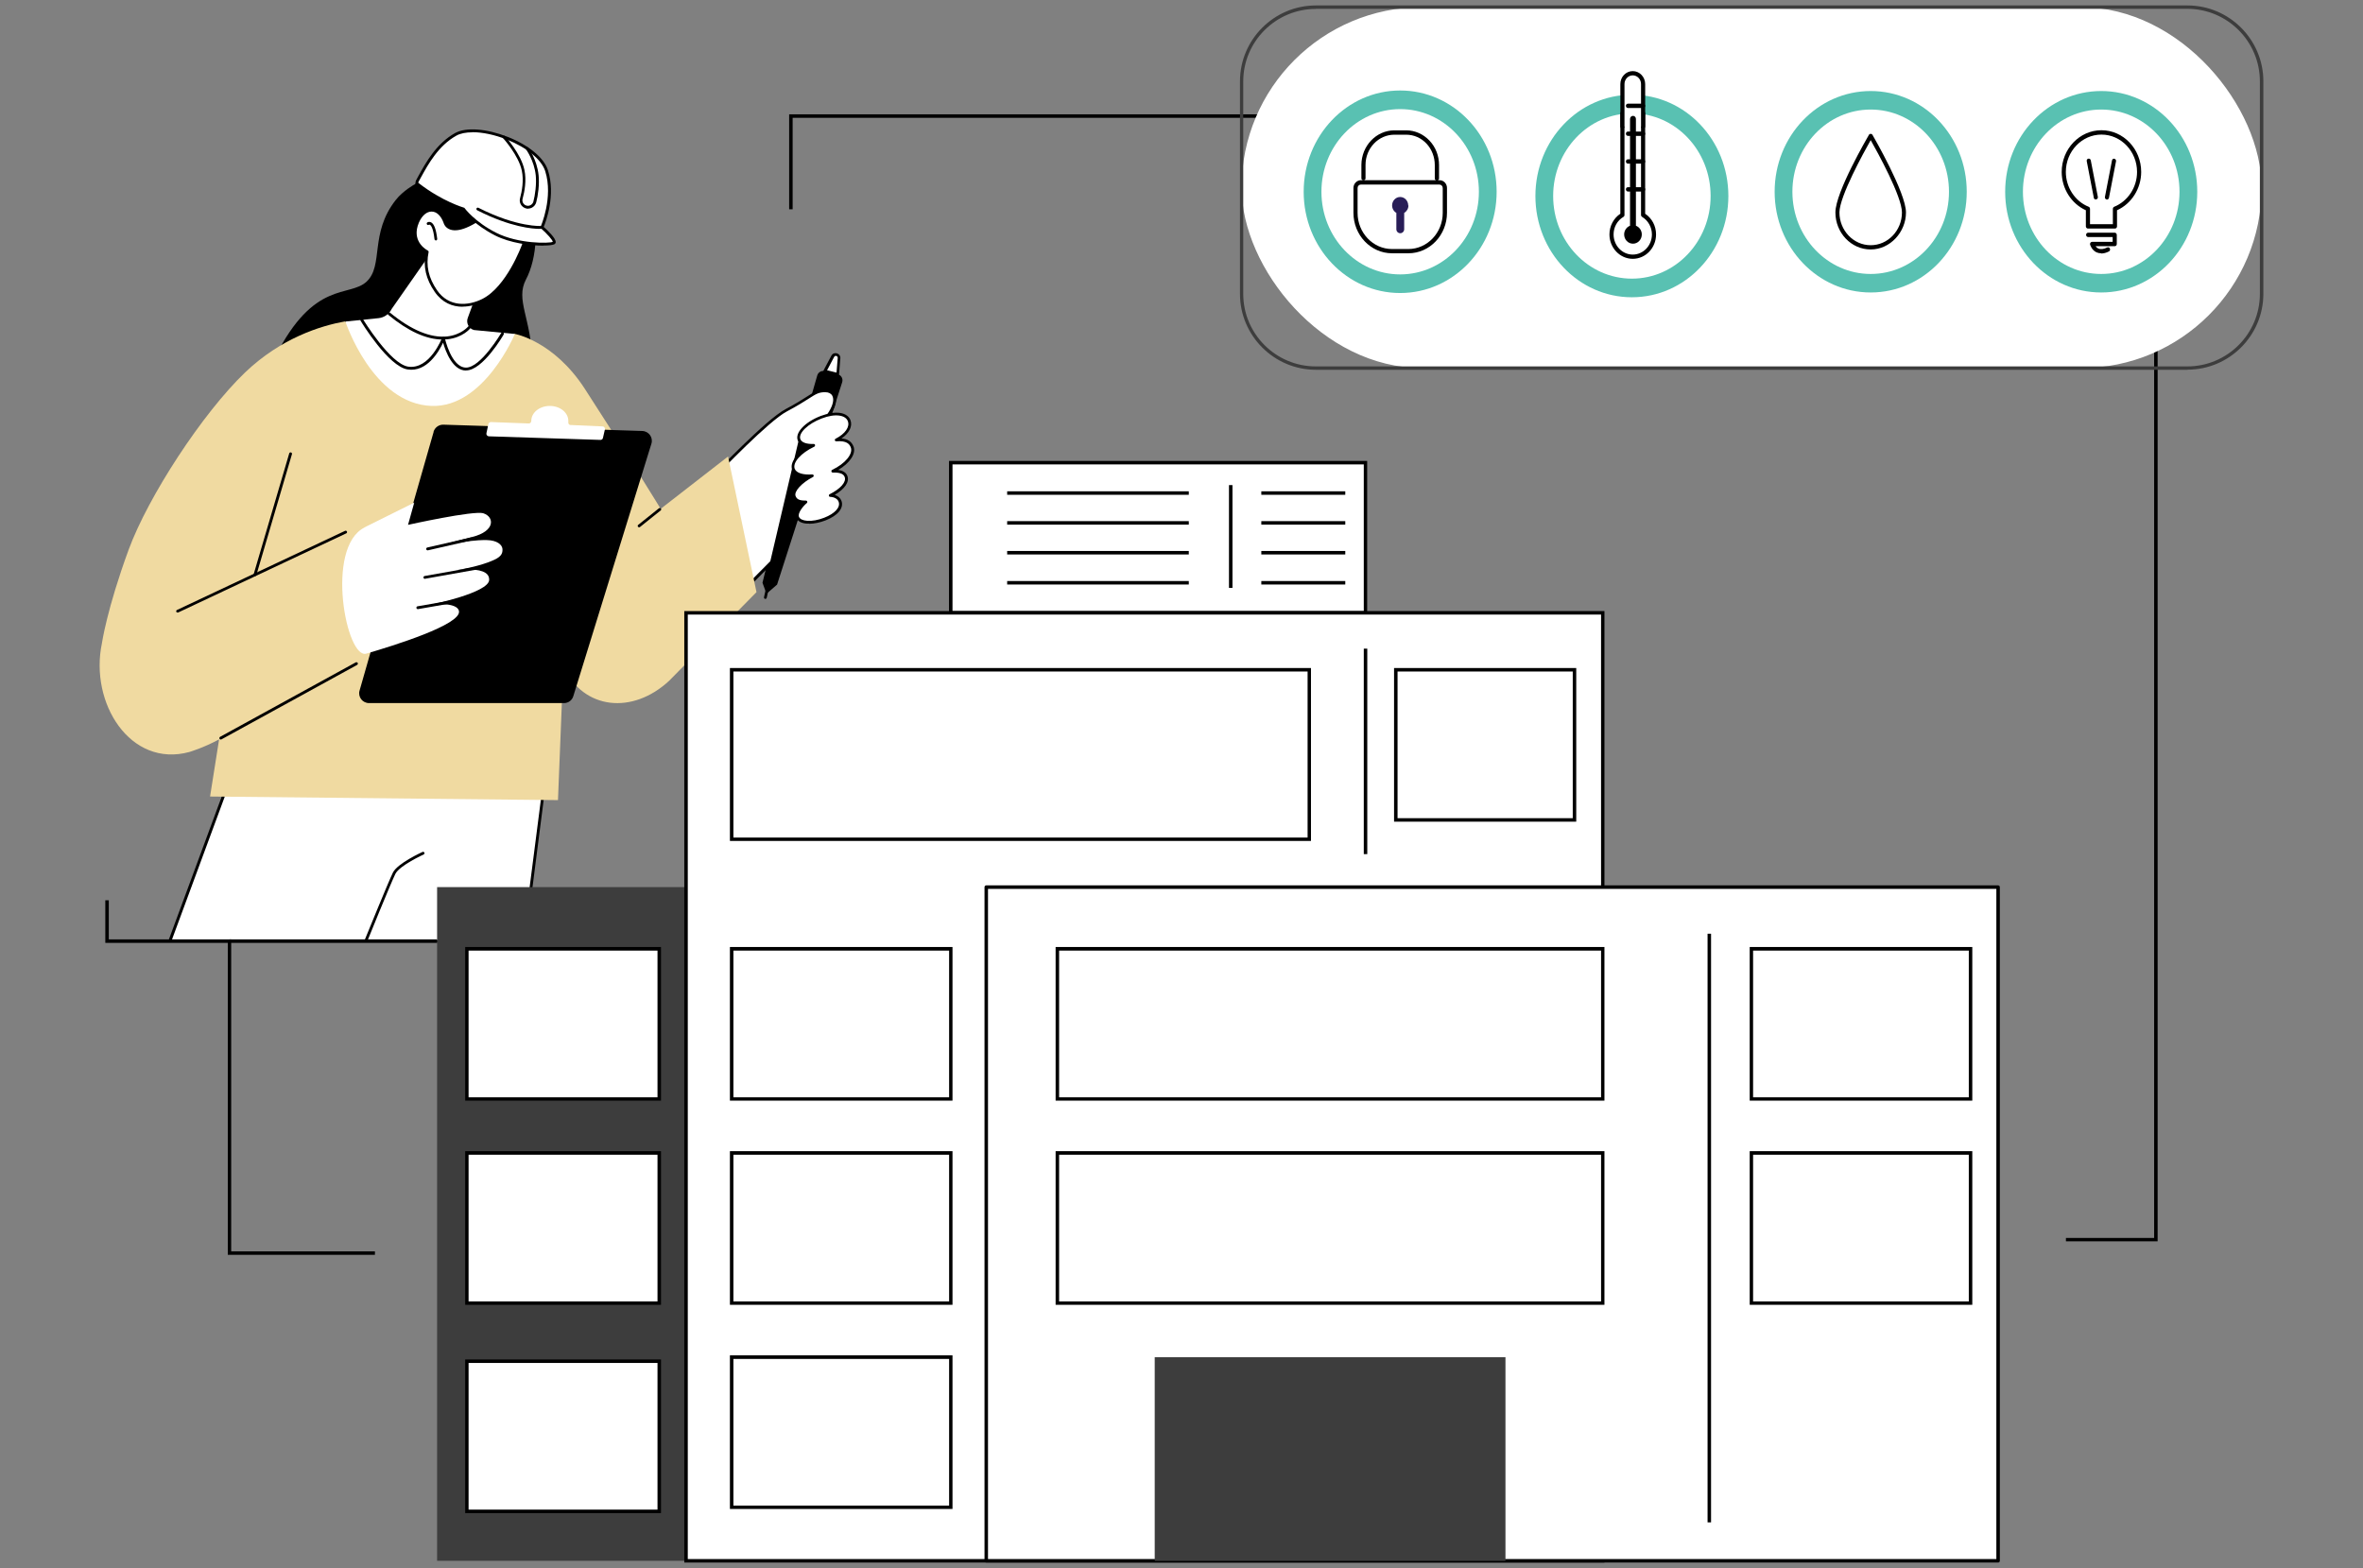 <?xml version="1.0" encoding="UTF-8"?>
<svg id="uuid-382bd79b-636d-4016-b5eb-e4b1c13ec2b3" data-name="Ebene 1" xmlns="http://www.w3.org/2000/svg" width="217" height="144" viewBox="0 0 217 144">
  <rect x="0" y="0" width="217" height="144" fill="#808080" stroke="none"/>
  <rect x="21.07" y="86.15" width="26.76" height=".32"/>
  <g>
    <g>
      <polygon points="50.34 69.19 48.14 86.37 15.6 86.37 22.63 67.39 50.34 69.19" style="fill: #fff;"/>
      <path d="M15.61,86.5s-.03,0-.04,0c-.07-.02-.1-.1-.08-.17l7.02-18.99c.02-.05.07-.09.13-.08l27.71,1.81s.07.02.09.05c.02.03.03.06.03.1l-2.2,17.18c0,.07-.07.12-.15.11-.07,0-.12-.07-.11-.15l2.19-17.04-27.48-1.79-6.98,18.9c-.02.05-.07.08-.12.08Z"/>
      <path d="M33.61,86.5s-.03,0-.05,0c-.07-.03-.1-.1-.07-.17.09-.22,2.19-5.38,2.59-6.19.42-.85,2.63-1.86,2.72-1.9.06-.03.14,0,.17.06.03.07,0,.14-.06.17-.02.01-2.21,1.01-2.6,1.78-.4.8-2.56,6.12-2.58,6.18-.02.05-.07.08-.12.08Z"/>
    </g>
    <g>
      <g>
        <path d="M70.75,50.55l-.73,2.97.37,1.01.97-.84,5.98-18.59c.1-.32-.09-.65-.41-.73l-1.19-.29c-.3-.07-.6.1-.69.4l-1.99,6.94-2.32,9.12Z"/>
        <path d="M70.29,55s-.02,0-.03,0c-.07-.02-.11-.08-.1-.15l.34-1.55c.02-.07.08-.11.15-.1.07.02.11.08.1.15l-.34,1.55c-.01.06-.07.1-.13.1Z"/>
        <g>
          <path d="M75.75,34.09l1.19.29.12-1.5c.03-.33-.42-.46-.57-.17l-.73,1.38Z" style="fill: #fff;"/>
          <path d="M76.93,34.51s-.02,0-.03,0l-1.19-.29s-.07-.04-.09-.07c-.02-.04-.01-.08,0-.11l.73-1.38c.1-.19.3-.27.51-.21.2.06.33.24.31.45l-.12,1.5s-.02.07-.05.09c-.02.02-.05.02-.08.02ZM75.94,34l.88.22.11-1.35c0-.11-.06-.16-.13-.18-.07-.02-.15,0-.2.09l-.65,1.23Z"/>
        </g>
      </g>
      <g>
        <path d="M65.47,43.83s4.93-5.2,6.71-6.14c2.5-1.32,2.58-1.81,3.62-1.79.8.02,1.19.73.44,1.97-.75,1.24-2.78,2.61-2.78,2.61l-2.6,11.12-2.84,2.86-2.55-10.64Z" style="fill: #fff;"/>
        <path d="M68.02,54.6s-.02,0-.03,0c-.05-.01-.08-.05-.09-.09l-2.55-10.64s0-.09.03-.12c.2-.21,4.97-5.23,6.75-6.17.97-.51,1.57-.9,2.01-1.18.68-.44,1-.64,1.67-.62.39,0,.69.17.85.46.23.41.12,1.02-.3,1.71-.7,1.16-2.47,2.41-2.77,2.62l-2.59,11.07s-.02.04-.03.06l-2.84,2.86s-.06.04-.09.04ZM65.61,43.87l2.48,10.34,2.65-2.67,2.6-11.09s.03-.06.05-.08c.02-.01,2.01-1.37,2.74-2.57.37-.61.48-1.13.3-1.46-.11-.2-.33-.32-.63-.32-.59-.01-.85.15-1.52.58-.44.28-1.05.67-2.03,1.19-1.65.87-6.12,5.53-6.63,6.07Z"/>
      </g>
      <g>
        <path d="M76.25,45.51c1.05-.52,1.65-1.21,1.44-1.74-.14-.37-.54-.52-1.21-.49,1.31-.62,2.03-1.58,1.78-2.23-.18-.46-.58-.71-1.46-.65,1.03-.53,1.39-1.24,1.18-1.77-.24-.62-1.2-.84-2.56-.32-1.36.52-2.27,1.45-2.03,2.07.14.37.66.55,1.34.53-1.3.62-2.11,1.54-1.86,2.19.18.47.86.67,1.74.6-1.02.52-1.85,1.38-1.65,1.9.13.35.42.51,1.05.5-.33.27-.93.97-.76,1.41.2.53,1.31.61,2.48.16,1.16-.44,1.61-1.11,1.41-1.64-.11-.28-.41-.5-.89-.52Z" style="fill: #fff;"/>
        <path d="M74.3,48.09c-.06,0-.12,0-.18,0-.52-.03-.87-.22-.99-.53-.16-.42.23-.98.57-1.34-.46-.05-.72-.23-.86-.57-.21-.55.45-1.28,1.27-1.81-.71-.03-1.21-.28-1.36-.69-.24-.64.36-1.47,1.49-2.12-.51-.06-.85-.27-.98-.59-.27-.7.66-1.68,2.11-2.24.67-.25,1.28-.35,1.77-.28.48.07.83.31.96.67.21.55-.11,1.19-.83,1.68.58.04.93.28,1.11.73.25.66-.33,1.53-1.41,2.16.45.06.73.24.85.56.2.54-.24,1.18-1.17,1.73.3.09.52.28.62.54.25.66-.33,1.37-1.48,1.81-.51.19-1.03.3-1.47.3ZM74.01,45.97c.05,0,.1.03.12.09.02.05,0,.11-.04.14-.37.31-.85.93-.72,1.26.08.21.36.34.77.37.45.03,1-.07,1.54-.28.99-.38,1.53-.97,1.33-1.48-.1-.26-.39-.42-.77-.44-.06,0-.11-.04-.12-.1-.01-.06.02-.12.07-.14,1-.5,1.55-1.13,1.38-1.58-.07-.19-.26-.44-1.09-.41-.06,0-.12-.04-.13-.1-.01-.06.01-.12.07-.15,1.19-.56,1.94-1.47,1.71-2.06-.11-.3-.37-.64-1.33-.56-.06,0-.12-.03-.13-.09-.02-.06.01-.12.07-.15.88-.45,1.32-1.09,1.12-1.61-.1-.27-.37-.45-.76-.51-.45-.07-1.01.02-1.64.26-1.27.48-2.17,1.36-1.96,1.9.11.3.57.47,1.22.44.06,0,.12.04.13.1.01.06-.01.12-.07.15-1.24.59-2.01,1.46-1.8,2.03.15.39.77.58,1.61.52.06,0,.12.03.13.09.02.06-.01.12-.07.15-1.02.53-1.75,1.32-1.59,1.74.1.26.29.43.93.42h0Z"/>
      </g>
      <path d="M38.08,16.93s-1.07.58-1.74,1.44c-2.42,3.08-1.09,6-2.67,7.49-1.58,1.48-4.84-.2-8.4,6.92-3.56,7.12,5.24,11.46,12.16,11.86,6.92.4,11.56-7.51,11.46-11.46-.1-3.95-1.58-5.63-.59-7.51.99-1.88,1.36-5.14.13-9.15-1.06-3.46-7.65-3.5-10.35.43Z"/>
      <path d="M66.86,41.93l2.61,12.45-8.02,8.14c-3.35,3.11-7.84,2.69-9.72-1.28l-.49,12.24-31.95-.33s.59-3.77.83-5.25c-1.43.78-2.73,1.16-2.73,1.16-5.42,1.48-9.19-4.49-8.03-9.99,0,0,.45-3.12,2.45-8.58,1.8-4.9,6.78-12.53,10.7-16.29,3.31-3.16,6.94-4.28,9.15-4.68,5.32,3.11,8.11,4.75,8.11,4.75l7.48-3.61s3.57.61,6.45,5.04c4.22,6.51,6.97,11.03,6.97,11.03l6.18-4.8Z" style="fill: #f0daa1;"/>
      <path d="M16.31,56.26s-.1-.03-.12-.07c-.03-.06,0-.14.06-.17l15.44-7.27c.06-.03.14,0,.17.06.03.06,0,.14-.06.17l-15.44,7.27s-.04.01-.06.01Z"/>
      <path d="M20.27,67.92s-.09-.02-.11-.07c-.03-.06-.01-.14.05-.18l12.46-6.84c.06-.03.14-.01.18.05.03.06.01.14-.05.18l-12.46,6.84s-.04.02-.06.02Z"/>
      <path d="M23.42,52.91s-.02,0-.04,0c-.07-.02-.11-.09-.09-.16l3.27-11.11c.02-.07.09-.11.16-.09.07.02.11.09.09.16l-3.27,11.11c-.02.06-.07.09-.12.09Z"/>
      <path d="M58.69,48.43s-.08-.02-.1-.05c-.04-.06-.04-.14.02-.18l1.9-1.52c.06-.04.14-.04.18.02.04.06.04.14-.02.18l-1.9,1.52s-.05.03-.08.03Z"/>
      <g>
        <path d="M31.72,29.53s2.48,7.56,7.92,7.75c4.82.16,7.64-6.61,7.64-6.61l-3.75-.36c-.5-.13-.76-.68-.56-1.15l1.91-5.22-4.43-1.98-4.48,6.41c-.23.48-.7.8-1.22.85l-3.03.31Z" style="fill: #fff;"/>
        <path d="M42.8,34.03c-1.24,0-1.88-1.77-2.11-2.56-.39.82-1.49,2.73-3.25,2.46-1.76-.26-4.23-4.31-4.33-4.48-.04-.06-.02-.14.04-.18.06-.04.14-.02.18.04.02.04,2.51,4.11,4.15,4.36,1.98.3,3.11-2.62,3.12-2.65.02-.05.07-.09.13-.08.06,0,.1.05.12.1,0,.03.6,2.72,1.95,2.72s3.21-3.15,3.23-3.18c.04-.06.12-.08.18-.05.06.04.08.12.05.18-.08.14-1.93,3.31-3.46,3.31Z"/>
        <path d="M40.64,31.18c-1.49,0-3.16-.76-4.99-2.27-.06-.05-.06-.13-.02-.18s.13-.06.18-.02c1.96,1.61,3.72,2.34,5.24,2.19,1.31-.14,1.94-.91,1.95-.92.04-.06.13-.07.18-.02.06.04.06.13.02.18-.03.04-.71.87-2.12,1.02-.14.01-.29.02-.44.02Z"/>
      </g>
      <g>
        <path d="M39.82,39.67l-6.8,23.75c-.17.58.27,1.15.87,1.15h17.9c.4,0,.75-.26.86-.64l7.17-23.18c.18-.57-.24-1.15-.84-1.17l-18.27-.58c-.41-.01-.78.26-.9.66Z"/>
        <path d="M52.41,39.04c-.13,0-.24-.12-.22-.26,0-.04,0-.09,0-.13,0-.76-.76-1.37-1.7-1.37s-1.7.61-1.7,1.37h0c0,.14-.11.25-.24.24l-3.46-.13c-.11,0-.21.07-.24.18l-.18.85c-.03.14.08.27.22.28l10.25.33c.11,0,.21-.07.23-.18l.18-.78c.03-.14-.07-.28-.22-.28l-2.94-.13Z" style="fill: #fff;"/>
      </g>
      <g>
        <path d="M33.46,48.44l4.58-2.28-.57,2.04s6.03-1.34,6.92-1.06c1.02.33,1.11,1.64-1.02,2.17-1.69.42-3.69,1.01-3.69,1.01,0,0,3.12-.77,5.04-.72.91.02,1.38.41,1.42.8.06.67-.44.91-1.33,1.25-1.58.59-3.98.88-3.98.88,0,0,4.18-.86,4.09.74-.07,1.17-5.27,2.24-5.27,2.24,0,0,2.36-.25,2.5.62.2,1.24-6.02,3.17-8.49,3.89-1.84.64-3.85-9.75-.18-11.58Z" style="fill: #fff;"/>
        <path d="M39.27,50.54c-.06,0-.11-.04-.13-.1-.02-.07.03-.14.1-.16l3.99-.91c.07-.02.14.03.16.1.02.07-.03.14-.1.16l-3.99.91s-.02,0-.03,0Z"/>
        <path d="M39.02,53.16c-.06,0-.12-.04-.13-.11-.01-.07.03-.14.1-.15l5.06-.9c.07-.01.14.03.15.1.01.07-.03.14-.1.15l-5.06.9s-.02,0-.02,0Z"/>
        <path d="M38.37,55.94c-.06,0-.12-.04-.13-.11-.01-.07.03-.14.11-.15l3.28-.57c.07-.01.14.04.15.11.01.07-.03.14-.11.15l-3.28.57s-.01,0-.02,0Z"/>
      </g>
    </g>
    <g>
      <g>
        <g>
          <path d="M48.07,22.46s-1.38,3.94-3.74,5.12c-1.31.66-3.17.8-4.31-.85-.7-1.01-1.09-2.14-.79-3.6,0,0-1.5-.75-.99-2.42.5-1.68,2.02-1.96,2.63-.24,0,0,.53,1.99,4.75-1.58,3.54.83,2.82,1.44,2.46,3.57Z" style="fill: #fff;"/>
          <path d="M42.48,28.17c-.94,0-1.87-.37-2.56-1.37-.81-1.17-1.07-2.32-.83-3.6-.33-.2-1.43-1.01-.97-2.53.27-.91.84-1.48,1.49-1.5.59-.01,1.1.44,1.39,1.25,0,.02.09.31.46.42.55.17,1.71-.05,4.08-2.06.03-.03.07-.04.11-.03,3.04.71,3.07,1.27,2.71,2.94-.05.23-.11.5-.16.78,0,0,0,.01,0,.02-.06.16-1.42,4-3.8,5.19-.58.29-1.25.48-1.92.48ZM39.63,19.43s-.01,0-.02,0c-.52.01-1.01.53-1.25,1.31-.47,1.55.87,2.24.93,2.27.05.03.08.08.07.14-.26,1.25-.01,2.36.77,3.5,1.09,1.58,2.86,1.45,4.15.81,2.23-1.12,3.59-4.82,3.67-5.03.05-.29.11-.55.16-.78.32-1.48.42-1.94-2.45-2.62-1.96,1.65-3.4,2.34-4.29,2.06-.5-.16-.62-.57-.62-.59-.24-.68-.65-1.07-1.11-1.07ZM48.07,22.46h0,0Z"/>
        </g>
        <path d="M40.03,22.08c-.07,0-.12-.05-.13-.12-.12-1.1-.36-1.29-.43-1.32-.04-.02-.08,0-.08,0-.06.04-.14.03-.18-.03-.04-.06-.03-.14.03-.18.02-.01.15-.1.33-.02.29.13.48.64.58,1.53,0,.07-.04.14-.11.14,0,0,0,0-.01,0Z"/>
      </g>
      <g>
        <g>
          <path d="M42.57,19.2s.93,1.28,2.95,2.3,5.01,1.03,5.33.81c.32-.21-1.08-1.44-1.08-1.44,0,0,1.21-2.7.42-5.2s-6.35-4.46-8.34-3.35c-1.9,1.06-2.89,3.16-3.5,4.23-.1.18-.1.28.01.35,2.23,1.73,4.2,2.28,4.2,2.28Z" style="fill: #fff;"/>
          <path d="M49.88,22.56c-1.17,0-3.05-.24-4.42-.94-1.86-.95-2.8-2.09-2.97-2.31-.3-.09-2.16-.7-4.2-2.29-.24-.17-.1-.43-.05-.52.07-.12.14-.25.22-.4.64-1.16,1.61-2.92,3.33-3.88,1-.56,2.9-.41,4.86.36,1.93.77,3.3,1.91,3.67,3.06.73,2.29-.19,4.71-.39,5.2.34.3,1.12,1.04,1.1,1.4,0,.08-.04.14-.1.18-.12.08-.51.13-1.04.13ZM43.39,12.15c-.6,0-1.11.1-1.47.3-1.66.92-2.6,2.64-3.23,3.78-.08.14-.15.28-.22.4-.08.14-.06.16-.03.18,2.19,1.7,4.14,2.25,4.16,2.26.03,0,.05.02.07.05,0,.01.94,1.27,2.9,2.26,2.03,1.03,4.89.98,5.19.83,0-.16-.5-.72-1.08-1.24-.04-.04-.06-.1-.03-.15.01-.03,1.18-2.68.42-5.1-.34-1.06-1.68-2.17-3.52-2.9-1.12-.45-2.25-.68-3.17-.68Z"/>
        </g>
        <path d="M49.58,21.02c-.63,0-2.68-.14-5.76-1.71-.06-.03-.09-.11-.06-.17.03-.06.11-.09.17-.06,3.6,1.83,5.81,1.68,5.83,1.67.07,0,.13.05.14.12,0,.07-.05.13-.12.14-.01,0-.08,0-.2,0Z"/>
        <path d="M48.5,19.17c-.09,0-.18-.02-.26-.05-.38-.14-.59-.53-.48-.92.18-.66.35-1.63.16-2.53-.3-1.42-1.71-2.97-1.73-2.99-.05-.05-.05-.13,0-.18.05-.05.13-.05.18,0,.06.07,1.48,1.62,1.79,3.11.2.95.02,1.96-.17,2.65-.07.26.07.52.32.61.14.05.28.04.41-.03.13-.07.22-.18.26-.32.16-.6.3-1.61.22-2.41-.14-1.37-.89-2.39-.9-2.4-.04-.06-.03-.14.03-.18.06-.04.14-.03.18.03.03.04.8,1.08.95,2.53.09.83-.05,1.88-.22,2.5-.06.21-.2.38-.39.48-.11.06-.23.09-.36.09Z"/>
      </g>
    </g>
  </g>
  <g>
    <rect x="40.14" y="81.47" width="84.18" height="61.87" style="fill: #3d3d3d;"/>
    <g>
      <rect x="87.31" y="42.49" width="38.08" height="13.79" style="fill: #fff;"/>
      <path d="M125.55,56.44h-38.4v-14.11h38.4v14.11ZM87.47,56.12h37.77v-13.47h-37.77v13.47Z"/>
    </g>
    <g>
      <rect x="63" y="56.28" width="84.18" height="87.06" style="fill: #fff;"/>
      <path d="M147.34,143.5H62.84V56.12h84.5v87.38ZM63.16,143.18h83.87V56.44H63.16v86.74Z"/>
    </g>
    <g>
      <rect x="90.57" y="81.47" width="92.92" height="61.87" style="fill: #fff;"/>
      <path d="M183.49,143.5h-92.92c-.09,0-.16-.07-.16-.16v-61.87c0-.09.07-.16.16-.16h92.92c.09,0,.16.07.16.16v61.87c0,.09-.07.16-.16.16ZM90.73,143.18h92.6v-61.55h-92.6v61.55Z"/>
    </g>
    <g>
      <rect x="97.1" y="87.14" width="50.09" height="13.79" style="fill: #fff;"/>
      <path d="M147.34,101.08h-50.4v-14.11h50.4v14.11ZM97.26,100.77h49.77v-13.47h-49.77v13.47Z"/>
    </g>
    <g>
      <rect x="160.84" y="87.14" width="20.13" height="13.79" style="fill: #fff;"/>
      <path d="M181.12,101.08h-20.44v-14.11h20.44v14.11ZM160.99,100.77h19.81v-13.47h-19.81v13.47Z"/>
    </g>
    <g>
      <rect x="128.18" y="61.51" width="16.41" height="13.79" style="fill: #fff;"/>
      <path d="M144.75,75.46h-16.73v-14.11h16.73v14.11ZM128.34,75.14h16.09v-13.47h-16.09v13.47Z"/>
    </g>
    <g>
      <rect x="67.19" y="87.14" width="20.13" height="13.79" style="fill: #fff;"/>
      <path d="M87.47,101.08h-20.44v-14.11h20.44v14.11ZM67.35,100.77h19.81v-13.47h-19.81v13.47Z"/>
    </g>
    <g>
      <rect x="42.88" y="87.14" width="17.67" height="13.79" style="fill: #fff;"/>
      <path d="M60.7,101.08h-17.98v-14.11h17.98v14.11ZM43.03,100.77h17.35v-13.47h-17.35v13.47Z"/>
    </g>
    <g>
      <rect x="42.88" y="105.89" width="17.67" height="13.79" style="fill: #fff;"/>
      <path d="M60.7,119.83h-17.98v-14.11h17.98v14.11ZM43.03,119.52h17.35v-13.47h-17.35v13.47Z"/>
    </g>
    <g>
      <rect x="42.88" y="125.01" width="17.67" height="13.79" style="fill: #fff;"/>
      <path d="M60.7,138.96h-17.98v-14.11h17.98v14.11ZM43.03,138.64h17.35v-13.47h-17.35v13.47Z"/>
    </g>
    <g>
      <rect x="67.19" y="61.51" width="53.04" height="15.56" style="fill: #fff;"/>
      <path d="M120.39,77.23h-53.36v-15.88h53.36v15.88ZM67.35,76.92h52.73v-15.25h-52.73v15.25Z"/>
    </g>
    <g>
      <rect x="67.19" y="105.89" width="20.13" height="13.79" style="fill: #fff;"/>
      <path d="M87.47,119.83h-20.44v-14.11h20.44v14.11ZM67.35,119.52h19.81v-13.47h-19.81v13.47Z"/>
    </g>
    <g>
      <rect x="67.19" y="124.64" width="20.13" height="13.79" style="fill: #fff;"/>
      <path d="M87.47,138.58h-20.44v-14.11h20.44v14.11ZM67.35,138.27h19.81v-13.47h-19.81v13.47Z"/>
    </g>
    <rect x="106.04" y="124.64" width="32.21" height="18.71" style="fill: #3d3d3d;"/>
    <g>
      <rect x="160.84" y="105.89" width="20.13" height="13.79" style="fill: #fff;"/>
      <path d="M181.12,119.83h-20.44v-14.11h20.44v14.11ZM160.99,119.52h19.81v-13.47h-19.81v13.47Z"/>
    </g>
    <g>
      <rect x="97.1" y="105.89" width="50.09" height="13.79" style="fill: #fff;"/>
      <path d="M147.34,119.83h-50.4v-14.11h50.4v14.11ZM97.26,119.52h49.77v-13.47h-49.77v13.47Z"/>
    </g>
    <rect x="156.81" y="85.75" width=".32" height="54.06"/>
    <rect x="125.24" y="59.57" width=".32" height="18.87"/>
    <rect x="112.86" y="44.55" width=".32" height="9.44"/>
    <rect x="92.49" y="45.12" width="16.68" height=".32"/>
    <rect x="92.49" y="47.86" width="16.68" height=".32"/>
    <rect x="92.49" y="50.6" width="16.68" height=".32"/>
    <rect x="92.49" y="53.36" width="16.68" height=".32"/>
    <rect x="115.83" y="45.12" width="7.71" height=".32"/>
    <rect x="115.83" y="47.86" width="7.71" height=".32"/>
    <rect x="115.83" y="50.6" width="7.71" height=".32"/>
    <rect x="115.83" y="53.36" width="7.71" height=".32"/>
  </g>
  <polygon points="198.14 114 189.72 114 189.72 113.69 197.82 113.69 197.82 10.82 72.79 10.82 72.79 19.22 72.47 19.22 72.47 10.5 198.14 10.5 198.14 114"/>
  <g>
    <g>
      <rect x="114.02" y=".66" width="93.67" height="33.14" rx="16.57" ry="16.57" style="fill: #fff;"/>
      <path d="M200.88,33.96h-80.04c-3.84,0-6.97-3.13-6.97-6.97V7.47c0-3.84,3.13-6.97,6.97-6.97h80.04c3.84,0,6.97,3.13,6.97,6.97v19.51c0,3.84-3.13,6.97-6.97,6.97ZM120.83.82c-3.67,0-6.66,2.99-6.66,6.66v19.51c0,3.67,2.99,6.66,6.66,6.66h80.04c3.67,0,6.66-2.99,6.66-6.66V7.47c0-3.67-2.99-6.66-6.66-6.66h-80.04Z" style="fill: #3d3d3d;"/>
    </g>
    <g>
      <g>
        <g>
          <ellipse cx="171.79" cy="17.61" rx="8.82" ry="9.25" style="fill: #59c1b2;"/>
          <ellipse cx="171.79" cy="17.61" rx="7.19" ry="7.55" style="fill: #fff;"/>
        </g>
        <path d="M171.79,22.91c-1.79,0-3.24-1.53-3.24-3.4s2.96-6.91,3.08-7.13c.07-.12.25-.12.32,0,.13.22,3.08,5.33,3.08,7.13s-1.45,3.4-3.24,3.4ZM171.79,12.87c-.63,1.11-2.87,5.18-2.87,6.64,0,1.66,1.29,3.01,2.87,3.01s2.87-1.35,2.87-3.01c0-1.46-2.24-5.53-2.87-6.64Z"/>
      </g>
      <g>
        <g>
          <ellipse cx="192.96" cy="17.61" rx="8.82" ry="9.25" style="fill: #59c1b2;"/>
          <ellipse cx="192.96" cy="17.61" rx="7.19" ry="7.55" style="fill: #fff;"/>
        </g>
        <g>
          <path d="M194.22,20.99h-2.48c-.1,0-.19-.09-.19-.2v-1.48c-1.33-.6-2.22-1.99-2.22-3.52,0-2.11,1.64-3.83,3.65-3.83s3.65,1.72,3.65,3.83c0,1.53-.89,2.92-2.22,3.52v1.48c0,.11-.08.2-.19.2ZM191.93,20.59h2.1v-1.41c0-.08.05-.16.12-.19,1.26-.51,2.1-1.79,2.1-3.2,0-1.89-1.47-3.43-3.27-3.43s-3.27,1.54-3.27,3.43c0,1.41.84,2.7,2.1,3.2.07.03.12.1.12.19v1.41Z"/>
          <path d="M192.95,23.26c-.15,0-.3-.03-.43-.09-.44-.21-.58-.69-.58-.71-.02-.06,0-.12.03-.17.04-.05.09-.08.15-.08h1.89v-.44h-2.25c-.1,0-.19-.09-.19-.2s.08-.2.19-.2h2.44c.1,0,.19.09.19.2v.84c0,.11-.08.2-.19.2h-1.76c.06.08.14.16.25.21.21.1.49.07.82-.09.09-.05.21,0,.25.1.04.1,0,.22-.09.26-.25.13-.49.19-.71.19Z"/>
          <g>
            <path d="M192.46,18.32c-.09,0-.17-.06-.18-.16l-.65-3.36c-.02-.11.04-.21.15-.23.1-.02.2.05.22.15l.65,3.36c.02.11-.04.21-.15.23-.01,0-.03,0-.04,0Z"/>
            <path d="M193.49,18.32s-.03,0-.04,0c-.1-.02-.17-.13-.15-.23l.65-3.36c.02-.11.12-.18.22-.15.1.02.17.13.15.23l-.65,3.36c-.02.09-.1.16-.18.16Z"/>
          </g>
        </g>
      </g>
      <g>
        <g>
          <ellipse cx="128.58" cy="17.61" rx="8.86" ry="9.3" style="fill: #59c1b2;"/>
          <ellipse cx="128.58" cy="17.61" rx="7.23" ry="7.59" style="fill: #fff;"/>
        </g>
        <g>
          <path d="M129.33,23.26h-1.5c-1.95,0-3.54-1.67-3.54-3.72v-2.28c0-.39.31-.71.68-.71h7.23c.38,0,.68.32.68.71v2.28c0,2.05-1.59,3.72-3.54,3.72ZM124.97,16.95c-.17,0-.3.14-.3.32v2.28c0,1.83,1.42,3.32,3.16,3.32h1.5c1.74,0,3.16-1.49,3.16-3.32v-2.28c0-.18-.14-.32-.3-.32h-7.23Z"/>
          <path d="M131.95,16.59h0c-.1,0-.19-.09-.19-.2v-1.23c0-.74-.27-1.44-.76-1.97-.5-.53-1.16-.82-1.87-.82h-1.07s0,0-.01,0c-1.46,0-2.65,1.24-2.65,2.77v1.23c0,.11-.09.2-.19.2h0c-.1,0-.19-.09-.19-.2v-1.23c.01-1.75,1.37-3.17,3.03-3.17h1.08c.81,0,1.57.34,2.14.94.57.6.88,1.4.88,2.25v1.23c0,.11-.09.2-.19.2Z"/>
          <path d="M129.32,18.87c0-.43-.33-.78-.74-.78s-.74.35-.74.78c0,.29.16.55.39.68v1.5c0,.21.16.37.36.37s.36-.17.36-.37v-1.5c.23-.13.39-.39.39-.68Z" style="fill: #281d57;"/>
        </g>
      </g>
      <g>
        <g>
          <ellipse cx="149.86" cy="18" rx="8.86" ry="9.3" style="fill: #59c1b2;"/>
          <ellipse cx="149.86" cy="18" rx="7.23" ry="7.59" style="fill: #fff;"/>
        </g>
        <g>
          <path d="M149.94,23.77c-1.18,0-2.14-1.01-2.14-2.24,0-.77.38-1.49,1-1.9v-9.22c0-.11.08-.2.19-.2s.19.09.19.2v9.34c0,.07-.04.14-.1.17-.56.33-.9.94-.9,1.61,0,1.02.79,1.85,1.76,1.85s1.76-.83,1.76-1.85c0-.67-.35-1.28-.9-1.61-.06-.04-.1-.1-.1-.17v-9.34c0-.11.08-.2.19-.2s.19.09.19.2v9.22c.62.41,1,1.12,1,1.9,0,1.24-.96,2.24-2.14,2.24Z"/>
          <g>
            <path d="M150.89,11.62v-3.9c0-.55-.43-1-.95-1s-.95.45-.95,1v3.9h1.9Z" style="fill: #fff;"/>
            <path d="M150.89,11.82c-.1,0-.19-.09-.19-.2v-3.9c0-.44-.34-.8-.76-.8s-.76.36-.76.8v3.9c0,.11-.08.2-.19.2s-.19-.09-.19-.2v-3.9c0-.66.51-1.19,1.14-1.19s1.14.54,1.14,1.19v3.9c0,.11-.08.2-.19.2Z"/>
          </g>
          <path d="M150.23,20.73v-9.81c0-.16-.12-.28-.27-.28s-.27.13-.27.28v9.81c-.31.12-.54.43-.54.8,0,.47.36.85.81.85s.81-.38.81-.85c0-.37-.23-.68-.54-.8Z"/>
          <path d="M150.89,17.59h-1.39c-.1,0-.19-.09-.19-.2s.08-.2.19-.2h1.39c.1,0,.19.09.19.2s-.08.2-.19.2Z"/>
          <path d="M150.89,15.03h-1.39c-.1,0-.19-.09-.19-.2s.08-.2.19-.2h1.39c.1,0,.19.09.19.2s-.08.2-.19.2Z"/>
          <path d="M150.89,12.48h-1.39c-.1,0-.19-.09-.19-.2s.08-.2.19-.2h1.39c.1,0,.19.09.19.2s-.08.2-.19.2Z"/>
          <path d="M150.89,9.92h-1.39c-.1,0-.19-.09-.19-.2s.08-.2.19-.2h1.39c.1,0,.19.09.19.2s-.08.2-.19.2Z"/>
        </g>
      </g>
    </g>
  </g>
  <polygon points="34.43 115.24 20.92 115.24 20.92 86.59 9.67 86.59 9.67 82.68 9.99 82.68 9.99 86.27 21.23 86.27 21.23 114.92 34.43 114.92 34.43 115.24"/>
  <rect x="21.07" y="86.27" width="19.07" height=".32"/>
</svg>